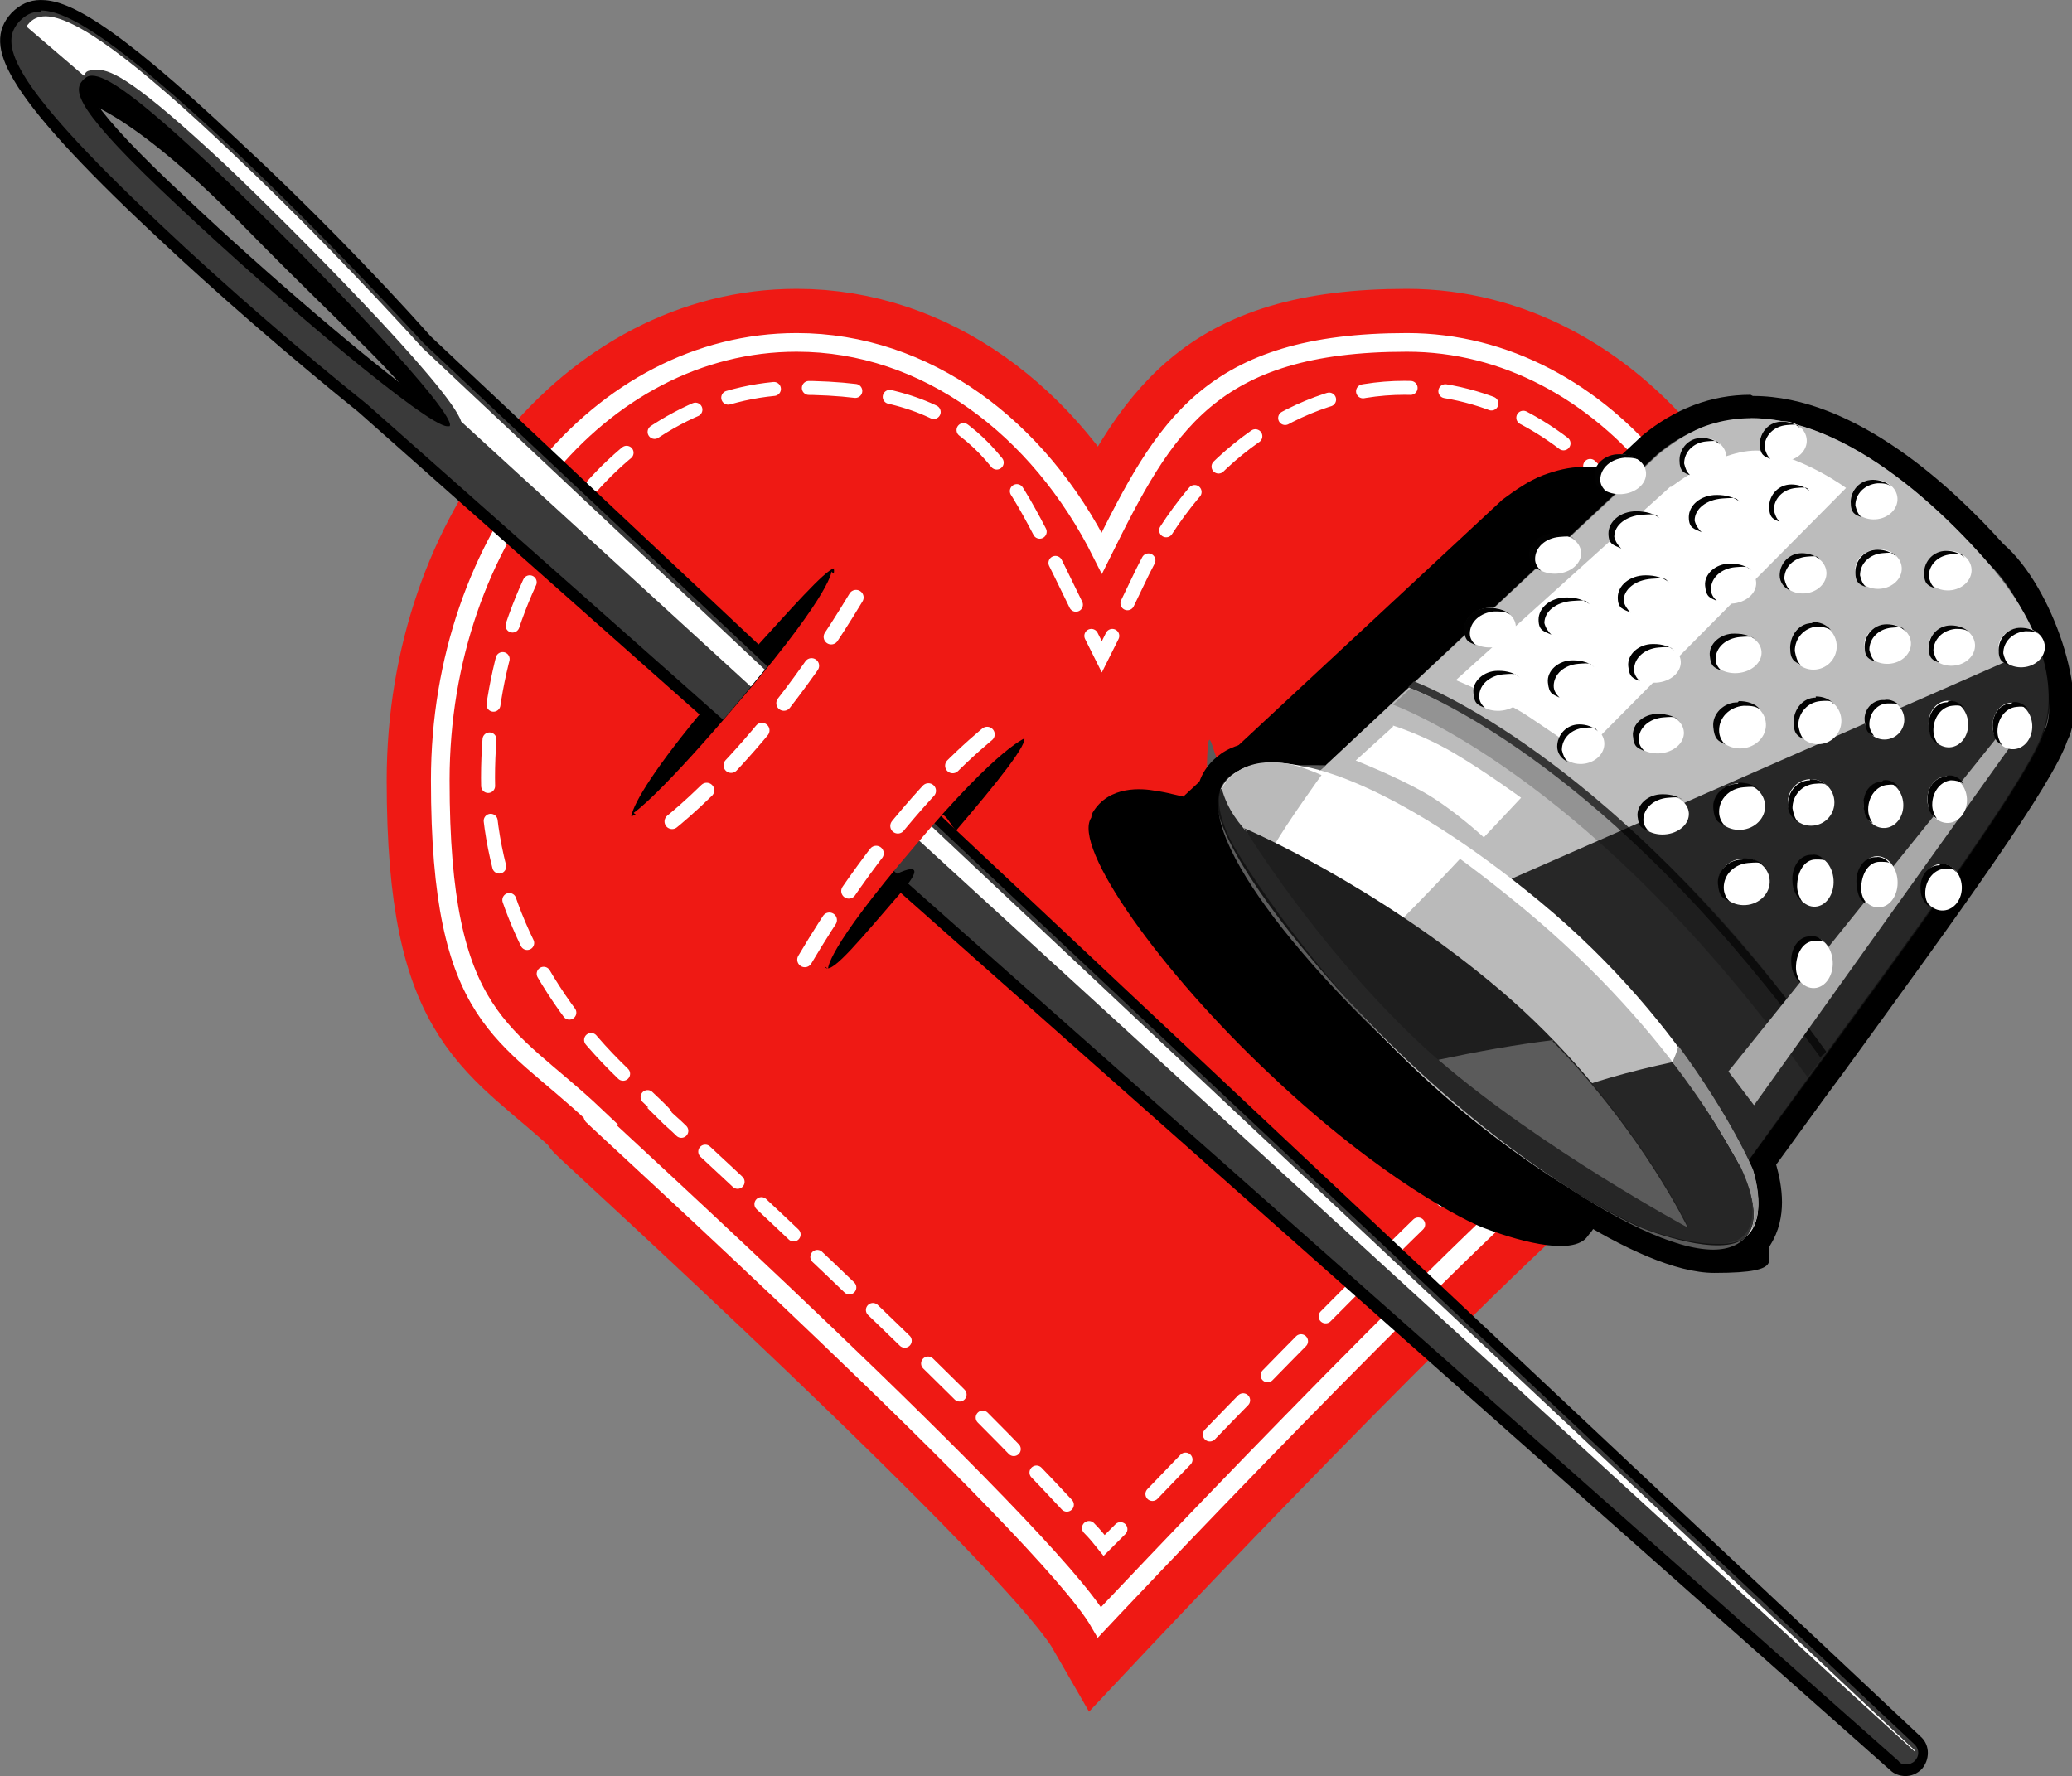 <svg xmlns="http://www.w3.org/2000/svg" version="1.1" xmlns:xlink="http://www.w3.org/1999/xlink" xmlns:svgjs="http://svgjs.dev/svgjs" width="177.9" height="152.5"><rect width="100%" height="100%" fill="#808080" stroke="none"/><svg id="SvgjsSvg1003" xmlns="http://www.w3.org/2000/svg" xmlns:xlink="http://www.w3.org/1999/xlink" version="1.1" viewBox="0 0 177.9 152.5">
  <!-- Generator: Adobe Illustrator 29.4.0, SVG Export Plug-In . SVG Version: 2.1.0 Build 152)  -->
  <defs>
    <style>
      .st0, .st1, .st2, .st3, .st4, .st5, .st6, .st7 {
        fill: none;
      }

      .st1 {
        stroke-dasharray: 4.1 3;
      }

      .st1, .st2, .st3, .st4, .st5, .st6 {
        stroke: #fff;
      }

      .st1, .st2, .st3, .st4, .st5, .st6, .st7 {
        stroke-miterlimit: 10;
      }

      .st1, .st2, .st3, .st4, .st6 {
        stroke-linecap: round;
      }

      .st1, .st2, .st4, .st6 {
        stroke-width: 1.2px;
      }

      .st8 {
        fill: #939393;
      }

      .st9 {
        fill: #5b5b5b;
      }

      .st3 {
        stroke-dasharray: 4 3;
        stroke-width: 1.3px;
      }

      .st4 {
        stroke-dasharray: 3.8 2.8;
      }

      .st10 {
        fill: #1e1e1e;
      }

      .st11 {
        fill: #919191;
      }

      .st12 {
        fill: #3a3a3a;
      }

      .st13 {
        fill: #020202;
        opacity: .8;
      }

      .st14 {
        fill: #020202;
      }

      .st15 {
        fill: #fff;
      }

      .st16 {
        fill: #bcbcbc;
      }

      .st17 {
        fill: #bababa;
      }

      .st5 {
        stroke-width: 1.6px;
      }

      .st18 {
        fill: #ef1914;
      }

      .st19 {
        fill: #a8a8a8;
      }

      .st6 {
        stroke-dasharray: 4 3;
      }

      .st20 {
        fill: #353535;
      }

      .st7 {
        stroke: #ef1914;
        stroke-width: 9.2px;
      }

      .st21 {
        clip-path: url(#clippath);
      }
    </style>
    <clipPath id="SvgjsClipPath1002">
      <path class="st0" d="M130.5,78.9c-10.1-7.1-19.1-11.2-19.1-11.2l30.7-28.7c1.1-.9,2.3-1.7,3.7-2.3,8.2-3.2,17.7,3.8,24.4,11.4,7.7,8.7,4.9,14.7,4.9,14.7-1.2,4.6-18.2,26.8-26.1,38-8.6-11.7-14.7-19.2-18.5-21.9Z"></path>
    </clipPath>
  </defs>
  <g>
    <g>
      <path class="st18" d="M151.4,67c0-20.7-13.7-37.6-30.6-37.6s-20.8,7.2-26.2,18.1c-5.4-10.8-15.1-18.1-26.2-18.1-16.9,0-30.6,16.8-30.6,37.6s5.6,21.5,13.3,28.8h-.2c0,.1,38.9,35.5,43.5,43.5,0,0,29.5-31.4,42.8-42.6.4-.4.8-.8,1.1-1.1,7.7-7.2,13.1-17.6,13.1-28.6Z"></path>
      <path class="st7" d="M151.4,67c0-20.7-13.7-37.6-30.6-37.6s-20.8,7.2-26.2,18.1c-5.4-10.8-15.1-18.1-26.2-18.1-16.9,0-30.6,16.8-30.6,37.6s5.6,21.5,13.3,28.8h-.2c0,.1,38.9,35.5,43.5,43.5,0,0,29.5-31.4,42.8-42.6.4-.4.8-.8,1.1-1.1,7.7-7.2,13.1-17.6,13.1-28.6Z"></path>
      <path class="st5" d="M151.4,67c0-20.7-13.7-37.6-30.6-37.6s-20.8,7.2-26.2,18.1c-5.4-10.8-15.1-18.1-26.2-18.1-16.9,0-30.6,16.8-30.6,37.6s5.6,21.5,13.3,28.8h-.2c0,.1,38.9,35.5,43.5,43.5,0,0,29.5-31.4,42.8-42.6.4-.4.8-.8,1.1-1.1,7.7-7.2,13.1-17.6,13.1-28.6Z"></path>
    </g>
    <g>
      <path class="st2" d="M96.2,131.3c-.5.5-1,1-1.4,1.4-.4-.5-.8-1-1.3-1.5"></path>
      <path class="st4" d="M91.6,129.2c-8.7-9.4-23.6-23.4-32-31.2"></path>
      <path class="st2" d="M58.5,97.1c-.5-.5-1-.9-1.5-1.4h.1c0-.1-1.5-1.5-1.5-1.5"></path>
      <path class="st6" d="M53.5,92.2c-7.4-7.1-11.6-16.3-11.6-25.4,0-18.5,11.9-33.5,26.6-33.5s17.6,5.9,22.5,15.8l2,4.1"></path>
      <polyline class="st2" points="93.7 54.6 94.6 56.4 95.5 54.6"></polyline>
      <path class="st1" d="M96.8,51.8l1.3-2.7c4.9-9.9,13.3-15.8,22.5-15.8,14.6,0,26.6,15,26.6,33.5s-4.3,18.5-11.8,25.6l-.2.2-.2.2c-.1.2-.3.4-.6.6-9.8,8.3-28,27.1-37.3,36.8"></path>
    </g>
    <g>
      <g>
        <path d="M6.5,8.5s4.2.5,14.4,10.9c10.2,10.4,12.5,11.8,17.2,18.2,3.1-1.4-11.1-16.8-11.1-16.8L8.4,4.5s-6.4-1.4-1.9,4Z"></path>
        <g>
          <path class="st12" d="M163.7,152c-.4,0-.7-.1-1-.4L31.2,35.1c-5.7-4.6-12.2-10.2-17.7-15.4C7.2,13.8,3.4,9.6,1.6,6.7.2,4.3,0,2.7,1.3,1.4c.6-.7,1.3-1,2.2-1,2,0,5.5,1.4,16.8,12,5.5,5.2,11.5,11.3,16.4,16.7l128,120.3c.6.6.6,1.5,0,2-.3.3-.7.5-1.1.5ZM7.9,7c-.2,0-.3,0-.5.2-.2.2-.5.5.5,2,1.1,1.6,3.7,4.3,7.8,8.2,8.7,8.2,19.6,17.3,22.3,18.6-1.5-2.6-11.2-12.9-19.9-21.2-5.7-5.4-8.9-7.8-10.2-7.8Z"></path>
          <path d="M3.5.9c2.3,0,6.6,2.6,16.5,11.9,5.6,5.3,11.5,11.4,16.4,16.7l128,120.3c.4.4.4,1,0,1.4-.2.2-.5.3-.7.3s-.5,0-.7-.3L31.5,34.7c-5.6-4.5-12-10-17.7-15.4C.3,6.6,0,3.6,1.7,1.8c.5-.5,1-.8,1.8-.8M38.5,36.6c0,0,.1,0,.1,0,.8-.9-11.2-13.6-20.2-22.1-6.8-6.4-9.3-8-10.5-8-.4,0-.6.2-.8.4-.8.9-.8,2.4,8.2,10.8,8.7,8.2,21.4,18.9,23.1,18.9M3.5,0c-1,0-1.8.4-2.5,1.1-1.4,1.5-1.3,3.3.2,5.8,1.7,2.9,5.6,7.2,11.9,13.1,5.5,5.2,12,10.8,17.7,15.4l131.5,116.6c.3.3.8.5,1.3.5s1-.2,1.4-.6c.7-.8.7-2,0-2.7L37,28.9c-4.9-5.5-10.9-11.6-16.4-16.7C9.2,1.4,5.6,0,3.5,0h0ZM36.1,34.2c-4.3-3.1-13-10.5-20.1-17.2-4.1-3.8-6.6-6.5-7.7-8.1-.8-1.1-.6-1.3-.5-1.4,0,0,.1,0,.2,0,1.1,0,4.4,2.6,9.8,7.7,7.1,6.7,15,15,18.3,19.1h0Z"></path>
        </g>
        <path class="st15" d="M39.6,36.2c-.9-2.9-14.5-16.6-20.3-22.1C11.7,7,9.6,6,8.4,6s-1,.3-1.2.5c0,0,0,0,0,0L2.3,2.3c0,0,0-.1.1-.2.4-.5.9-.7,1.5-.7,2.5,0,7.6,3.7,16.1,11.8,5.5,5.2,11.4,11.3,16.3,16.7l128.1,120.4s0,0,0,.1L39.6,36.2Z"></path>
      </g>
      <g>
        <path d="M71.6,48.8c-.8.2-3.8,3.6-6.8,6.9l1.2,1.4c-3.6,4.4-4,4.8-4,4.8l-1.4-1.2c-4.2,5-6.2,8.2-6.4,9.4,2.2-.8,5.6-4,10.2-9.6,4.7-5.6,7.4-10.6,7.2-11.6Z"></path>
        <path d="M77.8,71.8c-4.6,5.5-7.5,10.8-6.9,11.3s3.1-2.6,6.4-6.4-1.2-1.2-1.2-1.2c.9-1,1.1-1.5,2-2.6s1.8-2.1,2.4-2.8,1.2,1,1.6,1.2c3.6-4.2,6.3-7.6,5.8-8s-5.6,3-10.2,8.6Z"></path>
        <path class="st18" d="M71.4,49s.2,1.6-7.4,10.6c-7.5,8.9-9.6,10.2-9.6,10.2l16.7,13.4s-.3-1.5,7.4-10.5c7.5-8.9,9.7-9.4,9.7-9.4l-16.8-14.2Z"></path>
        <path class="st3" d="M69.1,82.4c9.2-15.5,17.7-20.9,17.7-20.9"></path>
        <path class="st3" d="M73.5,51.3c-8.6,14.3-16.9,20.1-16.9,20.1"></path>
      </g>
    </g>
  </g>
  <path d="M136.4,100.6s0,0,0,0c0,0,0,0,0,0,0,0,0,0,0,0,0,0,0,0,0,0,0,0,0,0,0,0,0,0,0,0,0-.1,0,0,0,0,0,0,0,0,0,0,0-.1,0,0,0,0,0,0,0,0,0,0,0-.1,0,0,0,0,0,0,0,0,0,0,0,0,7.8-10.8,22.9-30.6,24-34.8,0,0,1.2-2.6-.3-6.9h-.1c-.7-1.9-2-4.3-4.3-7-5.4-6.2-12.9-12-19.8-11.5-1.2,0-2.3.3-3.4.7-1.3.5-2.4,1.3-3.5,2.1l-27.4,25.5c-.9-.2-1.3-.3-1.3-.3,0,0-.4-.1-1.1-.2-1.1-.2-4-.5-5.4,1.9,0,.1-.1.2-.1.4-1.7,2.5,6,13.3,15.4,22.1,9.6,9.1,16.9,12.6,18.2,13.1,1.3.5,7,2.6,8.8,1,.2-.2.3-.4.5-.6,1.1-1.4.5-3.8.3-4.7,0,0,0,0,0,0,0,0,0,0,0,0,0,0,0,0,0,0,0,0,0,0,0,0,0,0,0,0,0,0,0,0,0,0,0,0,0,0,0,0,0,0,0,0,0,0,0,0,0,0,0,0,0,0,0,0,0,0,0,0,0,0,0,0,0,0,0,0,0,0,0,0,0,0,0,0,0,0,0,0,0,0,0,0Z"></path>
  <g>
    <g>
      <path class="st9" d="M147.1,108.2c-11.4,0-43.5-29-43.5-39.3s.5-2.5,1.5-3.2c1-.7,2.3-1.1,4.1-1.1s2.3.1,3.8.4l28.7-26.8c2.6-2.2,5.5-3.3,8.6-3.3,8.4,0,16.6,7.8,20.8,12.4,3.7,3.1,7.2,12.6,5.3,15.8-1.1,3.6-9,14.5-19.2,28.4-2.2,3-4.2,5.8-6,8.2.6,1.5,1.3,4.3-.2,6.5h0s0,0,0,0c-.6.9-1.7,1.9-3.9,1.9Z"></path>
      <path d="M150.3,35.9c7.1,0,14.6,5.9,20.1,12.2,4.1,3.4,6.6,12.6,5.1,14.7-1.2,4.4-17.1,25.5-25.4,36.9.8,1.8,1.3,4.3.1,6.1,0,0,0,0,0,0,0,0,0,0,0,0-.6,1-1.7,1.5-3.1,1.5-13.4,0-56.6-41.6-37.9-41.6s2.5.2,4.1.5l29-27.2c2.5-2.1,5.2-3,8-3M150.3,33.9c-3.4,0-6.5,1.2-9.3,3.5h0s0,0,0,0l-28.3,26.5c-1.3-.2-2.4-.3-3.4-.3-2,0-3.6.4-4.7,1.3-.9.7-1.9,1.9-1.9,4s1.9,6.6,5.5,11.4c3.1,4,7.4,8.6,12.3,13,8.5,7.7,20.1,16,26.7,16s4.1-1.3,4.8-2.4h0c1.5-2.4,1-5.1.5-6.9,1.7-2.3,3.6-5,5.7-7.8,10.4-14.3,18-24.8,19.3-28.6,1.9-3.6-1.2-13.2-5.5-16.9-4.3-4.8-12.7-12.7-21.5-12.7h0Z"></path>
    </g>
    <g>
      <path class="st16" d="M130.8,78.9c-10.1-7.1-19.1-11.2-19.1-11.2l30.7-28.7c1.1-.9,2.3-1.7,3.7-2.3,8.2-3.2,17.7,3.8,24.4,11.4,7.7,8.7,4.9,14.7,4.9,14.7-1.2,4.6-18.2,26.8-26.1,38-8.6-11.7-14.7-19.2-18.5-21.9Z"></path>
      <path class="st15" d="M119.6,62.4l-3.2,2.9s3.3,1.3,5.8,2.7,5.2,3.9,5.2,3.9l3.2-3.4s-3-2.2-5.7-3.8-5.3-2.4-5.3-2.4Z"></path>
      <path class="st15" d="M143.4,41.8l-18.4,16.6s4.1,1.7,6.2,3.1,4.7,3.2,4.7,3.2l22.6-22.8s-3.1-2.3-6.7-3.1c-3.5-.8-8.3,3-8.3,3Z"></path>
      <g>
        <path class="st8" d="M155.2,92.5c.5-.7,1-1.3,1.5-2-1.8-2.8-14.9-22.6-35.6-31.4l-1.5,1.4c3.8,1.5,18.9,8.8,35.6,32Z"></path>
        <path class="st20" d="M121.4,58.5l-.5.5c3.8,1.5,18.6,8.6,35.4,31.8.3-.4.2-.1.5-.5-16.5-22.8-31.4-30.2-35.4-31.8Z"></path>
      </g>
      <path class="st13" d="M175.5,62.8s1.3-2.8-.3-7.3l-47.8,21c1.2.8,2.4,1.6,3.6,2.4,3.8,2.6,9.9,10.2,18.5,21.9,7.9-11.2,24.9-33.4,26.1-38Z"></path>
      <polygon class="st19" points="173 61.4 148.4 92 150.6 94.9 173.1 63.4 173 61.4"></polygon>
      <g class="st21">
        <g>
          <ellipse class="st15" cx="147.5" cy="44.2" rx="2.5" ry="1.7" transform="translate(-2.4 9) rotate(-3.5)"></ellipse>
          <path class="st14" d="M147.4,42.5c-1.4,0-2.4.9-2.4,1.9s.5,1,1.1,1.3c-.3-.3-.5-.6-.6-1,0-1,1-1.8,2.4-1.9s1.1,0,1.5.3c-.5-.4-1.2-.6-2-.6Z"></path>
          <ellipse class="st15" cx="141.4" cy="51.1" rx="2.5" ry="1.7" transform="translate(-2.8 8.7) rotate(-3.5)"></ellipse>
          <path class="st14" d="M141.3,49.4c-1.4,0-2.4.9-2.4,1.9s.5,1,1.1,1.3c-.3-.3-.5-.6-.6-1,0-1,1-1.8,2.4-1.9s1.1,0,1.5.3c-.5-.4-1.2-.6-2-.6Z"></path>
          <ellipse class="st15" cx="148.6" cy="50.2" rx="2.2" ry="1.7" transform="translate(-2.8 9.1) rotate(-3.5)"></ellipse>
          <path class="st14" d="M148.5,48.4c-1.2,0-2.2.9-2.1,1.9s.4,1,1,1.3c-.3-.3-.5-.6-.5-1,0-1,.9-1.8,2.1-1.9s1,0,1.4.3c-.4-.4-1.1-.6-1.8-.6Z"></path>
          <ellipse class="st15" cx="149" cy="56.1" rx="2.2" ry="1.7" transform="translate(-3.1 9.2) rotate(-3.5)"></ellipse>
          <path class="st14" d="M148.9,54.4c-1.2,0-2.2.9-2.1,1.9s.4,1,1,1.3c-.3-.3-.5-.6-.5-1,0-1,.9-1.8,2.1-1.9s1,0,1.4.3c-.4-.4-1.1-.6-1.8-.6Z"></path>
          <ellipse class="st15" cx="149.4" cy="62.3" rx="2.2" ry="2" transform="translate(-3.5 9.2) rotate(-3.5)"></ellipse>
          <path class="st14" d="M149.2,60.3c-1.2,0-2.2,1-2.1,2.1s.4,1.2,1,1.5c-.3-.3-.5-.7-.5-1.2,0-1.1.9-2,2.1-2.1.5,0,1,0,1.4.3-.4-.5-1.1-.7-1.8-.7Z"></path>
          <ellipse class="st15" cx="149.3" cy="69.3" rx="2.2" ry="2" transform="translate(-3.9 9.2) rotate(-3.5)"></ellipse>
          <path class="st14" d="M149.2,67.3c-1.2,0-2.2,1-2.1,2.1s.4,1.2,1,1.5c-.3-.3-.5-.7-.5-1.2,0-1.1.9-2,2.1-2.1s1,0,1.4.3c-.4-.5-1.1-.7-1.8-.7Z"></path>
          <ellipse class="st15" cx="149.7" cy="75.8" rx="2.2" ry="2" transform="translate(-4.3 9.2) rotate(-3.5)"></ellipse>
          <path class="st14" d="M149.6,73.8c-1.2,0-2.2,1-2.1,2.1s.4,1.2,1,1.5c-.3-.3-.5-.7-.5-1.2,0-1.1.9-2,2.1-2.1s1,0,1.4.3c-.4-.5-1.1-.7-1.8-.7Z"></path>
          <ellipse class="st15" cx="142.1" cy="57" rx="2.2" ry="1.7" transform="translate(-3.2 8.7) rotate(-3.5)"></ellipse>
          <path class="st14" d="M141.9,55.3c-1.2,0-2.2.9-2.1,1.9s.4,1,1,1.3c-.3-.3-.5-.6-.5-1,0-1,.9-1.8,2.1-1.9s1,0,1.4.3c-.4-.4-1.1-.6-1.8-.6Z"></path>
          <ellipse class="st15" cx="142.4" cy="63" rx="2.2" ry="1.7" transform="translate(-3.6 8.8) rotate(-3.5)"></ellipse>
          <path class="st14" d="M142.3,61.3c-1.2,0-2.2.9-2.1,1.9s.4,1,1,1.3c-.3-.3-.5-.6-.5-1,0-1,.9-1.8,2.1-1.9s1,0,1.4.3c-.4-.4-1.1-.6-1.8-.6Z"></path>
          <ellipse class="st15" cx="142.8" cy="70" rx="2.2" ry="1.7" transform="translate(-4 8.8) rotate(-3.5)"></ellipse>
          <path class="st14" d="M142.7,68.2c-1.2,0-2.2.9-2.1,1.9s.4,1,1,1.3c-.3-.3-.5-.6-.5-1,0-1,.9-1.8,2.1-1.9s1,0,1.4.3c-.4-.4-1.1-.6-1.8-.6Z"></path>
          <ellipse class="st15" cx="140.6" cy="45.7" rx="2.5" ry="1.7" transform="translate(-2.5 8.6) rotate(-3.5)"></ellipse>
          <path class="st14" d="M140.5,43.9c-1.4,0-2.4.9-2.4,1.9s.5,1,1.1,1.3c-.3-.3-.5-.6-.6-1,0-1,1-1.8,2.4-1.9s1.1,0,1.5.3c-.5-.4-1.2-.6-2-.6Z"></path>
          <ellipse class="st15" cx="134.6" cy="53" rx="2.5" ry="1.7" transform="translate(-3 8.3) rotate(-3.5)"></ellipse>
          <path class="st14" d="M134.5,51.3c-1.4,0-2.4.9-2.4,1.9s.5,1,1.1,1.3c-.3-.3-.5-.6-.6-1,0-1,1-1.8,2.4-1.9s1.1,0,1.5.3c-.5-.4-1.2-.6-2-.6Z"></path>
          <ellipse class="st15" cx="135.2" cy="58.5" rx="2.2" ry="1.7" transform="translate(-3.3 8.3) rotate(-3.5)"></ellipse>
          <path class="st14" d="M135,56.7c-1.2,0-2.2.9-2.1,1.9s.4,1,1,1.3c-.3-.3-.5-.6-.5-1,0-1,.9-1.8,2.1-1.9s1,0,1.4.3c-.4-.4-1.1-.6-1.8-.6Z"></path>
          <ellipse class="st15" cx="135.7" cy="63.9" rx="2" ry="1.7" transform="translate(-3.6 8.4) rotate(-3.5)"></ellipse>
          <path class="st14" d="M135.6,62.2c-1.1,0-1.9.9-1.9,1.9,0,.6.4,1.1.9,1.3-.3-.3-.4-.6-.5-1,0-1,.8-1.8,1.9-1.9s.9,0,1.2.3c-.4-.4-1-.6-1.6-.6Z"></path>
          <ellipse class="st15" cx="128.7" cy="59.4" rx="2.2" ry="1.7" transform="translate(-3.4 7.9) rotate(-3.5)"></ellipse>
          <path class="st14" d="M128.6,57.6c-1.2,0-2.2.9-2.1,1.9s.4,1,1,1.3c-.3-.3-.5-.6-.5-1,0-1,.9-1.8,2.1-1.9s1,0,1.4.3c-.4-.4-1.1-.6-1.8-.6Z"></path>
          <ellipse class="st15" cx="127.9" cy="53.9" rx="2.2" ry="1.7" transform="translate(-3 7.9) rotate(-3.5)"></ellipse>
          <path class="st14" d="M127.8,52.2c-1.2,0-2.2.9-2.1,1.9s.4,1,1,1.3c-.3-.3-.5-.6-.5-1,0-1,.9-1.8,2.1-1.9.5,0,1,0,1.4.3-.4-.4-1.1-.6-1.8-.6Z"></path>
          <ellipse class="st15" cx="133.5" cy="47.6" rx="2.2" ry="1.7" transform="translate(-2.6 8.2) rotate(-3.5)"></ellipse>
          <path class="st14" d="M133.4,45.8c-1.2,0-2.2.9-2.1,1.9s.4,1,1,1.3c-.3-.3-.5-.6-.5-1,0-1,.9-1.8,2.1-1.9s1,0,1.4.3c-.4-.4-1.1-.6-1.8-.6Z"></path>
          <ellipse class="st15" cx="139.1" cy="40.8" rx="2.2" ry="1.7" transform="translate(-2.2 8.5) rotate(-3.5)"></ellipse>
          <path class="st14" d="M139,39c-1.2,0-2.2.9-2.1,1.9s.4,1,1,1.3c-.3-.3-.5-.6-.5-1,0-1,.9-1.8,2.1-1.9.5,0,1,0,1.4.3-.4-.4-1.1-.6-1.8-.6Z"></path>
          <ellipse class="st15" cx="146.2" cy="39.3" rx="2" ry="1.7" transform="translate(-2.1 9) rotate(-3.5)"></ellipse>
          <path class="st14" d="M146.1,37.6c-1.1,0-1.9.9-1.9,1.9s.4,1.1.9,1.3c-.3-.3-.4-.6-.5-1,0-1,.8-1.8,1.9-1.9s.9,0,1.2.3c-.4-.4-1-.6-1.6-.6Z"></path>
          <ellipse class="st15" cx="153.1" cy="37.9" rx="2" ry="1.7" transform="translate(-2 9.4) rotate(-3.5)"></ellipse>
          <path class="st14" d="M153,36.2c-1.1,0-1.9.9-1.9,1.9s.4,1.1.9,1.3c-.3-.3-.4-.6-.5-1,0-1,.8-1.8,1.9-1.9s.9,0,1.2.3c-.4-.4-1-.6-1.6-.6Z"></path>
          <ellipse class="st15" cx="153.9" cy="43.4" rx="2" ry="1.7" transform="translate(-2.3 9.4) rotate(-3.5)"></ellipse>
          <path class="st14" d="M153.8,41.6c-1.1,0-1.9.9-1.9,1.9s.4,1.1.9,1.3c-.3-.3-.4-.6-.5-1,0-1,.8-1.8,1.9-1.9s.9,0,1.2.3c-.4-.4-1-.6-1.6-.6Z"></path>
          <ellipse class="st15" cx="160.9" cy="42.9" rx="2" ry="1.7" transform="translate(-2.3 9.9) rotate(-3.5)"></ellipse>
          <path class="st14" d="M160.8,41.2c-1.1,0-1.9.9-1.9,1.9s.4,1.1.9,1.3c-.3-.3-.4-.6-.5-1,0-1,.8-1.8,1.9-1.9.4,0,.9,0,1.2.3-.4-.4-1-.6-1.6-.6Z"></path>
          <ellipse class="st15" cx="167.3" cy="49" rx="2" ry="1.7" transform="translate(-2.7 10.3) rotate(-3.5)"></ellipse>
          <path class="st14" d="M167.1,47.3c-1.1,0-1.9.9-1.9,1.9s.4,1.1.9,1.3c-.3-.3-.4-.6-.5-1,0-1,.8-1.8,1.9-1.9s.9,0,1.2.3c-.4-.4-1-.6-1.6-.6Z"></path>
          <ellipse class="st15" cx="167.6" cy="55.5" rx="2" ry="1.7" transform="translate(-3.1 10.3) rotate(-3.5)"></ellipse>
          <path class="st14" d="M167.5,53.7c-1.1,0-1.9.9-1.9,1.9s.4,1.1.9,1.3c-.3-.3-.4-.6-.5-1,0-1,.8-1.8,1.9-1.9.4,0,.9,0,1.2.3-.4-.4-1-.6-1.6-.6Z"></path>
          <ellipse class="st15" cx="167.3" cy="62.2" rx="1.7" ry="2" transform="translate(-3.5 10.3) rotate(-3.5)"></ellipse>
          <path class="st14" d="M167.2,60.3c-1,0-1.7,1-1.6,2.1s.4,1.2.8,1.5c-.2-.3-.4-.7-.4-1.2,0-1.1.7-2,1.6-2.1s.8.1,1.1.3c-.3-.5-.9-.8-1.4-.7Z"></path>
          <ellipse class="st15" cx="167.2" cy="68.7" rx="1.7" ry="2" transform="translate(-3.9 10.3) rotate(-3.5)"></ellipse>
          <path class="st14" d="M167.1,66.7c-1,0-1.7,1-1.6,2.1s.4,1.2.8,1.5c-.2-.3-.4-.7-.4-1.2,0-1.1.7-2,1.6-2.1.4,0,.8.1,1.1.3-.3-.5-.9-.8-1.4-.7Z"></path>
          <ellipse class="st15" cx="166.7" cy="76.2" rx="1.7" ry="2" transform="translate(-4.3 10.3) rotate(-3.5)"></ellipse>
          <path class="st14" d="M166.5,74.3c-1,0-1.7,1-1.6,2.1,0,.7.4,1.2.8,1.5-.2-.3-.4-.7-.4-1.2,0-1.1.7-2,1.6-2.1s.8.1,1.1.3c-.3-.5-.9-.8-1.4-.7Z"></path>
          <ellipse class="st15" cx="172.8" cy="62.4" rx="1.7" ry="2" transform="translate(-3.5 10.6) rotate(-3.5)"></ellipse>
          <path class="st14" d="M172.7,60.4c-1,0-1.7,1-1.6,2.1s.4,1.2.8,1.5c-.2-.3-.4-.7-.4-1.2,0-1.1.7-2,1.6-2.1s.8.1,1.1.3c-.3-.5-.9-.8-1.4-.7Z"></path>
          <ellipse class="st15" cx="173.6" cy="55.6" rx="2" ry="1.7" transform="translate(-3.1 10.7) rotate(-3.5)"></ellipse>
          <path class="st14" d="M173.5,53.9c-1.1,0-1.9.9-1.9,1.9s.4,1.1.9,1.3c-.3-.3-.4-.6-.5-1,0-1,.8-1.8,1.9-1.9.4,0,.9,0,1.2.3-.4-.4-1-.6-1.6-.6Z"></path>
          <ellipse class="st15" cx="161.3" cy="48.9" rx="2" ry="1.7" transform="translate(-2.7 9.9) rotate(-3.5)"></ellipse>
          <path class="st14" d="M161.2,47.2c-1.1,0-1.9.9-1.9,1.9s.4,1.1.9,1.3c-.3-.3-.4-.6-.5-1,0-1,.8-1.8,1.9-1.9s.9,0,1.2.3c-.4-.4-1-.6-1.6-.6Z"></path>
          <ellipse class="st15" cx="162.1" cy="55.3" rx="2" ry="1.7" transform="translate(-3.1 10) rotate(-3.5)"></ellipse>
          <path class="st14" d="M162,53.6c-1.1,0-1.9.9-1.9,1.9s.4,1.1.9,1.3c-.3-.3-.4-.6-.5-1,0-1,.8-1.8,1.9-1.9s.9,0,1.2.3c-.4-.4-1-.6-1.6-.6Z"></path>
          <circle class="st15" cx="161.8" cy="61.8" r="1.7"></circle>
          <path class="st14" d="M161.7,60.1c-1,0-1.7.9-1.6,1.8s.3,1.1.8,1.3c-.2-.3-.4-.6-.4-1,0-1,.7-1.8,1.6-1.8s.8,0,1.1.3c-.3-.4-.9-.7-1.4-.6Z"></path>
          <ellipse class="st15" cx="161.7" cy="69.1" rx="1.7" ry="2" transform="translate(-3.9 10) rotate(-3.5)"></ellipse>
          <path class="st14" d="M161.6,67.1c-1,0-1.7,1-1.6,2.1s.4,1.2.8,1.5c-.2-.3-.4-.7-.4-1.2,0-1.1.7-2,1.6-2.1s.8.1,1.1.3c-.3-.5-.9-.8-1.4-.7Z"></path>
          <ellipse class="st15" cx="161.2" cy="75.8" rx="1.7" ry="2.2" transform="translate(-4.3 9.9) rotate(-3.5)"></ellipse>
          <path class="st14" d="M161,73.6c-1,0-1.7,1.1-1.6,2.3s.4,1.4.8,1.7c-.2-.4-.4-.8-.4-1.3,0-1.2.6-2.3,1.6-2.3s.8.1,1.1.4c-.4-.5-.9-.9-1.4-.8Z"></path>
          <ellipse class="st15" cx="155.7" cy="75.7" rx="1.7" ry="2.2" transform="translate(-4.3 9.6) rotate(-3.5)"></ellipse>
          <path class="st14" d="M155.5,73.4c-1,0-1.7,1.1-1.6,2.3,0,.7.4,1.4.8,1.7-.2-.4-.4-.8-.4-1.3,0-1.2.6-2.3,1.6-2.3s.8.1,1.1.4c-.4-.5-.9-.9-1.4-.8Z"></path>
          <ellipse class="st15" cx="155.6" cy="82.7" rx="1.7" ry="2.2" transform="translate(-4.7 9.6) rotate(-3.5)"></ellipse>
          <path class="st14" d="M155.4,80.4c-1,0-1.7,1.1-1.6,2.3,0,.7.4,1.4.8,1.7-.2-.4-.4-.8-.4-1.3,0-1.2.6-2.3,1.6-2.3s.8.1,1.1.4c-.4-.5-.9-.9-1.4-.8Z"></path>
          <ellipse class="st15" cx="154.8" cy="49.3" rx="2" ry="1.7" transform="translate(-2.7 9.5) rotate(-3.5)"></ellipse>
          <path class="st14" d="M154.7,47.5c-1.1,0-1.9.9-1.9,1.9,0,.6.4,1.1.9,1.3-.3-.3-.4-.6-.5-1,0-1,.8-1.8,1.9-1.9s.9,0,1.2.3c-.4-.4-1-.6-1.6-.6Z"></path>
          <circle class="st15" cx="155.7" cy="55.5" r="2"></circle>
          <path class="st14" d="M155.6,53.5c-1.1,0-1.9,1-1.9,2.1s.4,1.2.9,1.5c-.3-.3-.4-.7-.5-1.2,0-1.1.8-2,1.9-2.1.4,0,.9.1,1.2.3-.4-.5-1-.7-1.6-.7Z"></path>
          <circle class="st15" cx="156.1" cy="61.9" r="2"></circle>
          <path class="st14" d="M155.9,59.9c-1.1,0-1.9,1-1.9,2.1s.4,1.2.9,1.5c-.3-.3-.4-.7-.5-1.2,0-1.1.8-2,1.9-2.1s.9.1,1.2.3c-.4-.5-1-.7-1.6-.7Z"></path>
          <circle class="st15" cx="155.5" cy="68.9" r="2"></circle>
          <path class="st14" d="M155.4,67c-1.1,0-1.9,1-1.9,2.1,0,.7.4,1.2.9,1.5-.3-.3-.4-.7-.5-1.2,0-1.1.8-2,1.9-2.1s.9.1,1.2.3c-.4-.5-1-.7-1.6-.7Z"></path>
        </g>
      </g>
      <g>
        <path class="st15" d="M111.8,65.8s-5-1.4-6.9,1.8c-.9,1.6,2.2,4.3,2.2,4.3,0,0,5.9,9.8,16.1,19.4,10.2,9.6,19.4,14,19.4,14,0,0,4.8,2.4,7,1.1,2.4-1.4.9-5.9.9-5.9,0,0-5.1-12.2-18.3-23.1-13.2-10.9-20.4-11.6-20.4-11.6Z"></path>
        <g>
          <path class="st17" d="M111.1,65.7s-4.3-1.3-6.2,2c-.9,1.6,1,4.9,1,4.9,0,0,5.6,9.8,15.8,19.4,10.2,9.6,19.5,13.5,19.5,13.5,0,0,6.4,2.4,8.4.7s-.1-6-.1-6c0,0-5.5-11.3-18.7-22.2-13.2-10.9-19.7-12.3-19.7-12.3Z"></path>
          <path class="st13" d="M149.4,100.1s-3.7-6.7-5.8-8.9c-3.7.8-7,1.7-10.5,3.1-3.1-2.7-2.7-1.4-5.7-4.3-5.4-5-11.9-8.3-16.1-14.5-.2-.3-.5-.6-.7-1-1.4-1.2-4.8-3.3-5.7-6.8-2.4,2.2,6,14,16.2,23.6,10.2,9.6,18,13.3,19.3,13.9s7.4,2.8,9.4,1.1-.4-6.3-.4-6.3Z"></path>
        </g>
        <path class="st11" d="M150.5,100.4s-1.9-4.5-6.4-10.6c-.1.5-.3.9-.5,1.4,2.5,3.3,4.2,6,5,7.5.5.8.8,1.4.8,1.4,0,0,1.9,3.7.9,5.6,1.4-1.8.2-5.3.2-5.3Z"></path>
        <path class="st15" d="M113.5,66.5s-3.1,4.3-4.1,6.1c1.4.7,5.7,2.9,11,6.3,1.6-1.6,3.5-3.6,5-5.2-6.9-5.6-11.9-7.2-11.9-7.2Z"></path>
        <g>
          <path class="st10" d="M106.8,71.1s11.3,4.8,22.1,14c10.8,9.2,16.1,20.3,16.1,20.3,0,0-14.8-7.9-23.5-16.2-8.7-8.3-14.6-18-14.6-18Z"></path>
          <path class="st9" d="M133.4,89.3c-3.3.4-6.6,1-9.9,1.7,8.8,7.6,21.4,14.4,21.4,14.4,0,0-3.8-8-11.6-16Z"></path>
        </g>
      </g>
    </g>
  </g>
</svg><style>@media (prefers-color-scheme: light) { :root { filter: none; } }
@media (prefers-color-scheme: dark) { :root { filter: none; } }
</style></svg>